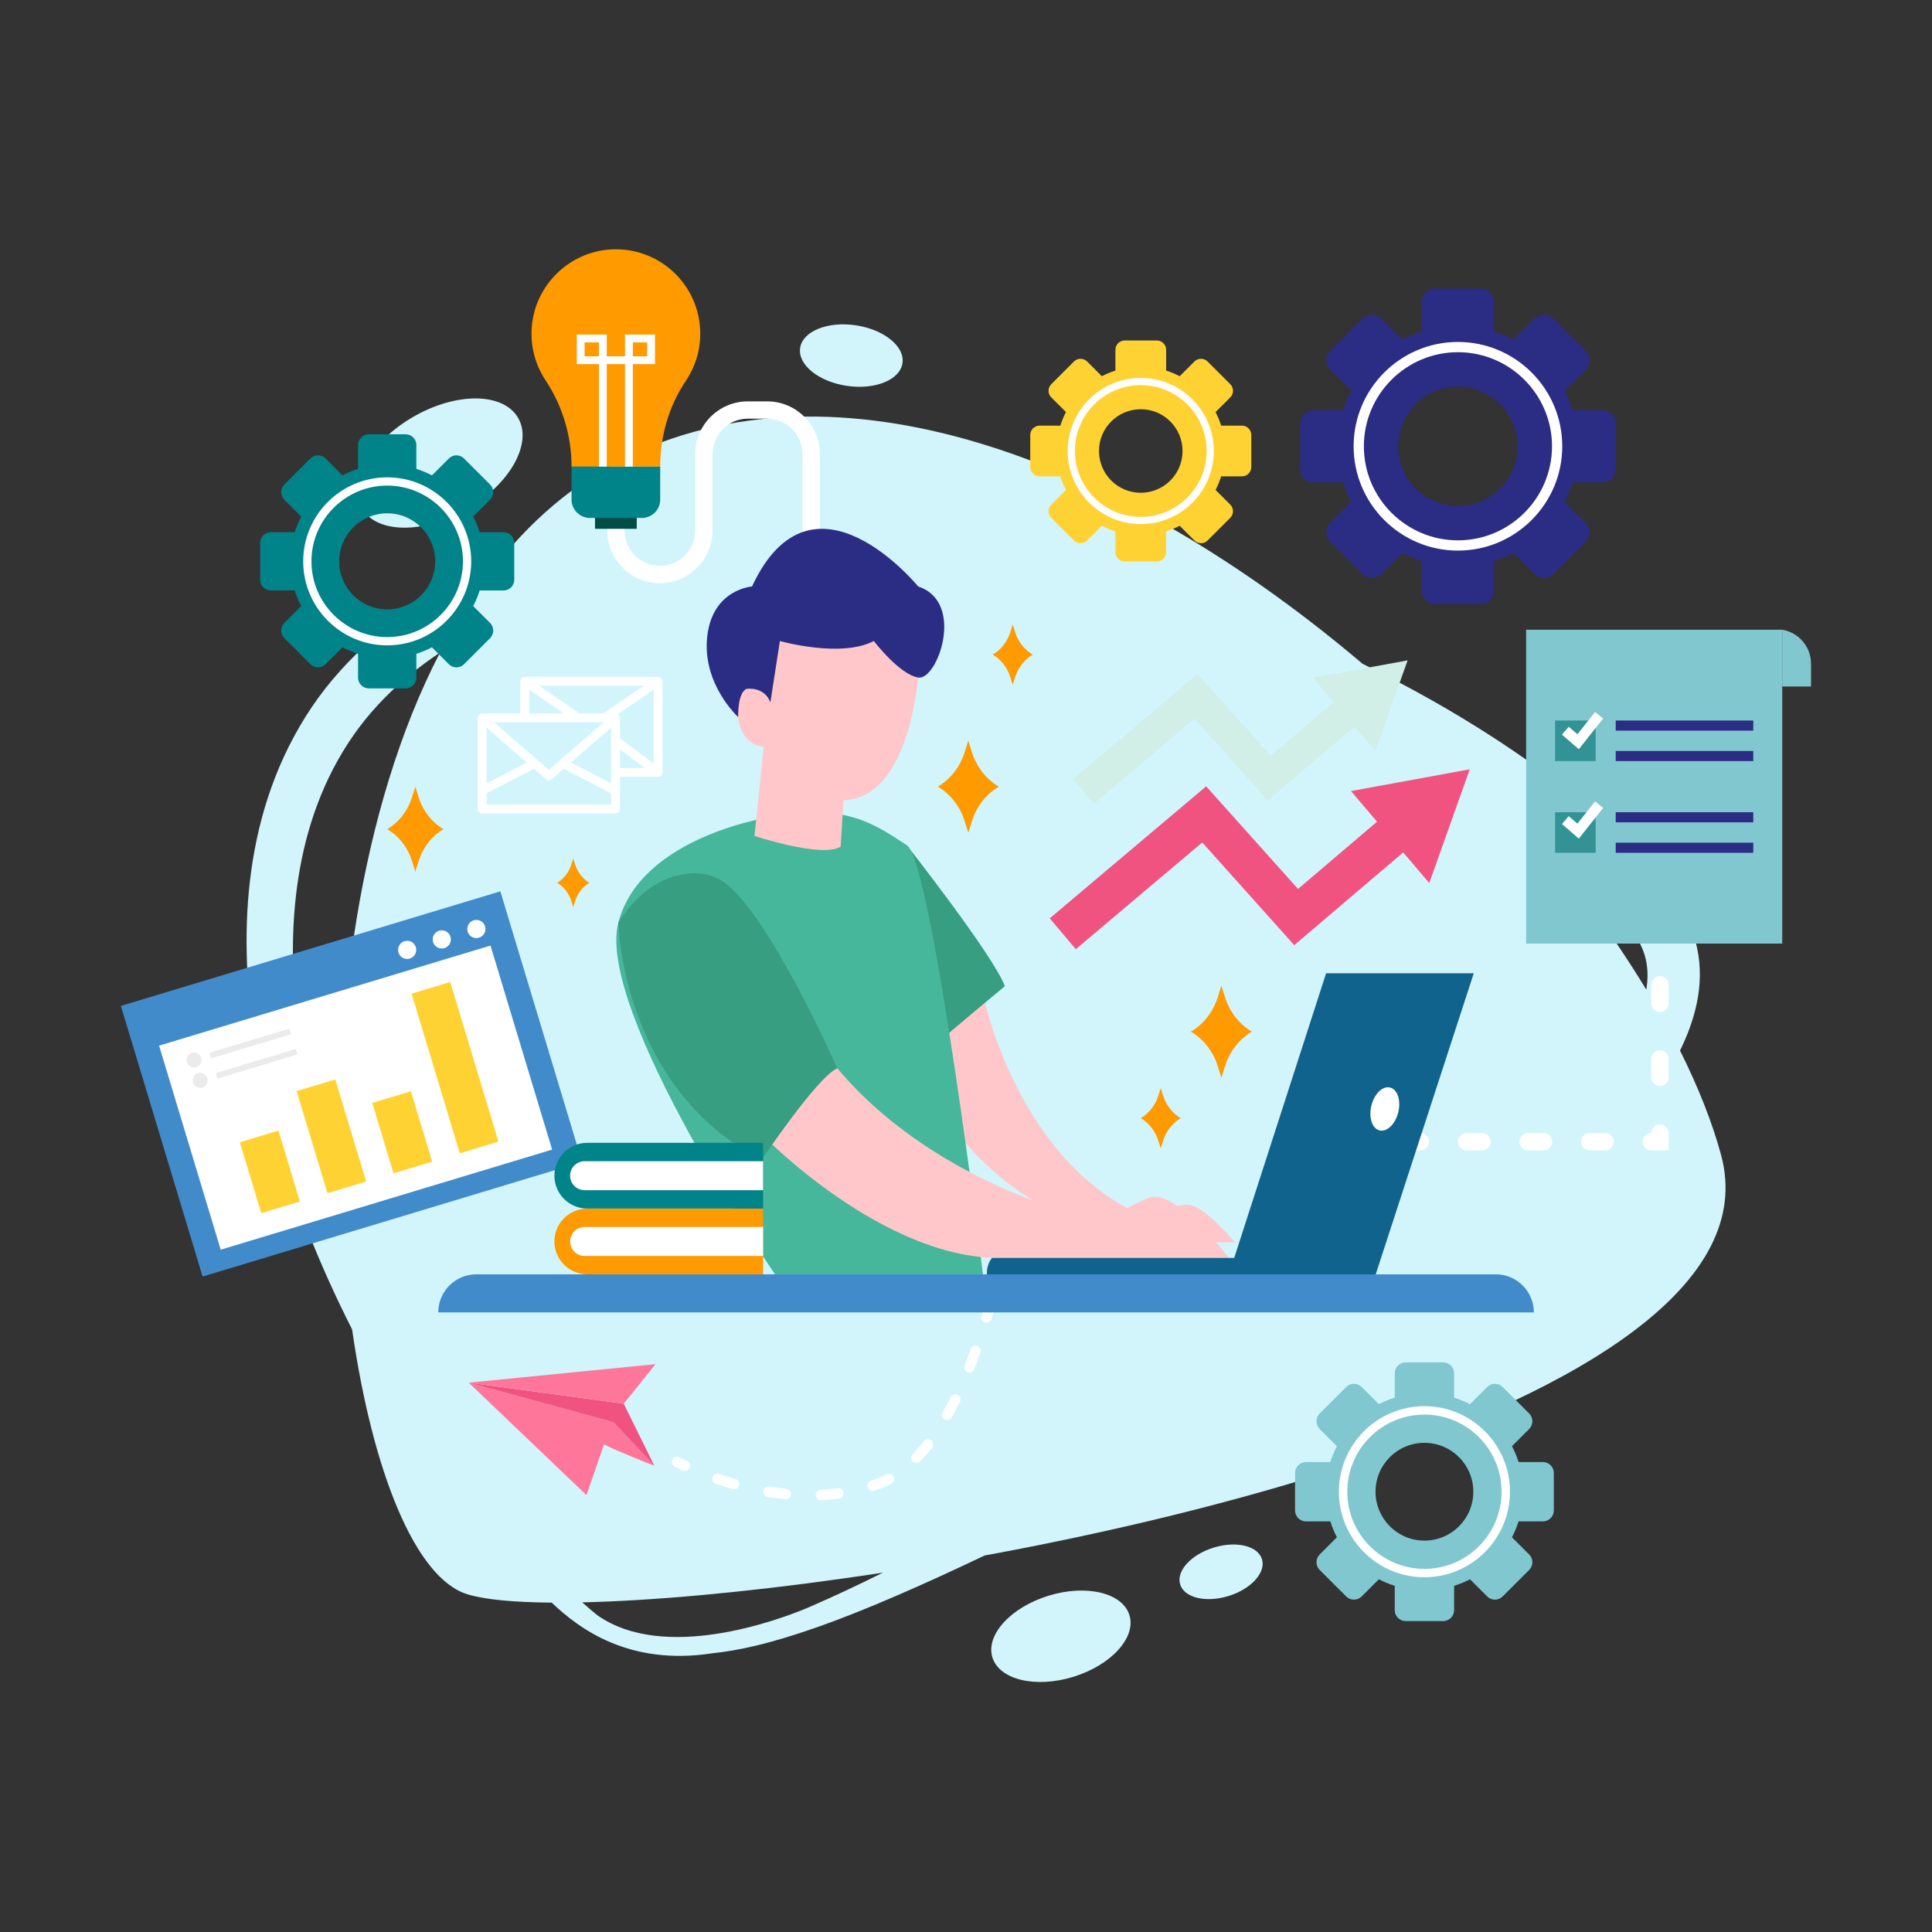 <?xml version="1.0" encoding="utf-8"?>
<!-- Generator: Adobe Illustrator 16.0.0, SVG Export Plug-In . SVG Version: 6.00 Build 0)  -->
<!DOCTYPE svg PUBLIC "-//W3C//DTD SVG 1.1//EN" "http://www.w3.org/Graphics/SVG/1.1/DTD/svg11.dtd">
<svg version="1.1" id="Layer_1" xmlns="http://www.w3.org/2000/svg" xmlns:xlink="http://www.w3.org/1999/xlink" x="0px" y="0px"
	 width="500px" height="500px" viewBox="0 0 500 500" enable-background="new 0 0 500 500" xml:space="preserve">
<rect x="0" y="0" width="500" height="500" fill="#333333" stroke="none"/>
<g id="OBJECTS">
	<g>
		<path fill="#D2F5FC" d="M445.414,298.904c-2.307-8.496-5.911-17.588-10.629-27.021c0.011-0.021,0.022-0.043,0.034-0.065
			c1.832-3.758,3.406-7.815,4.325-12.271c0.918-4.433,1.118-9.332,0.065-14.171c-0.497-2.417-1.359-4.77-2.42-6.999
			c-0.236-0.578-0.568-1.089-0.868-1.624l-0.93-1.587l-0.234-0.387l-0.225-0.327l-0.449-0.653l-0.901-1.307
			c-2.449-3.432-5.063-6.728-7.882-9.787c-11.233-12.318-24.467-22.458-38.498-31.626c-10.868-7.072-22.313-13.456-34.179-19.291
			c-56.854-48.232-128.936-80.475-186.997-55.085c-14.528,6.352-26.685,16.342-36.749,28.871
			c-10.858,4.543-21.03,10.442-29.948,17.704c-6.244,5.051-11.863,10.888-16.518,17.265c-4.643,6.397-8.338,13.316-11.118,20.407
			c-2.786,7.095-4.668,14.355-5.843,21.547c-1.176,7.196-1.653,14.328-1.639,21.293c0.016,6.966,0.523,13.77,1.363,20.375
			c0.833,6.609,2.027,13.02,3.466,19.219c1.436,6.201,3.083,12.205,4.91,18.002c1.845,5.789,3.84,11.379,5.932,16.776
			c3.62,9.211,7.547,17.83,11.642,25.881c5.307,36.917,16.396,64.433,29.851,68.56c4.474,1.37,11.989,2.079,21.802,2.152
			c7.189,6.854,20.074,16.385,41.498,13.123c3.207-0.328,7.045-0.95,11.421-2.002c4.847-1.158,10.339-2.825,16.397-4.979
			c6.065-2.145,12.683-4.802,19.832-7.891c7.119-3.063,14.748-6.561,22.875-10.441c32.102-5.903,65.579-13.873,95.408-23.739
			C409.534,359.225,454.436,332.134,445.414,298.904z M88.138,311.893c-1.523-4.42-2.978-8.949-4.328-13.602
			c-1.604-5.598-3.031-11.364-4.254-17.282c-1.227-5.917-2.215-11.993-2.86-18.198c-0.653-6.203-0.991-12.533-0.88-18.932
			c0.218-12.774,2.251-25.921,7.291-38.185c2.512-6.121,5.769-11.996,9.805-17.401c4.063-5.396,8.88-10.279,14.37-14.613
			c2.117-1.68,4.317-3.278,6.588-4.795C92.777,209.6,85.963,264.469,88.138,311.893z M210.027,415.655
			c-0.5,0.217-0.988,0.425-1.479,0.635c-6.927,2.871-36.615,13.998-53.997,1.708c-1.249-1.007-2.543-2.116-3.868-3.309
			c17.783-0.404,41.165-2.476,67.009-6.104c3.567-0.5,7.184-1.033,10.836-1.593C221.837,410.308,215.659,413.223,210.027,415.655z
			 M426.066,256.139c-8.266-13.66-18.54-27.722-30.339-41.494c0.87,0.667,1.749,1.327,2.604,2.004
			c3.004,2.434,5.975,4.881,8.759,7.458c2.822,2.546,5.484,5.196,7.995,7.914c2.54,2.702,4.815,5.54,6.916,8.415l0.766,1.086
			l0.384,0.543l0.191,0.271c0.059,0.086,0.093,0.157,0.141,0.237l0.544,0.92c0.176,0.308,0.397,0.599,0.515,0.926
			c0.603,1.26,1.109,2.542,1.392,3.895C426.494,250.766,426.512,253.406,426.066,256.139z"/>
		
			<ellipse transform="matrix(-0.5 -0.866 0.866 -0.5 67.02 278.365)" fill="#D2F5FC" cx="113.866" cy="119.836" rx="13.818" ry="23.36"/>
		
			<ellipse transform="matrix(0.147 -0.989 0.989 0.147 96.932 296.421)" fill="#D2F5FC" cx="220.347" cy="92.004" rx="7.922" ry="13.392"/>
		
			<ellipse transform="matrix(-0.295 -0.956 0.956 -0.295 -49.511 810.807)" fill="#D2F5FC" cx="274.432" cy="423.673" rx="10.971" ry="18.547"/>
		
			<ellipse transform="matrix(-0.295 -0.956 0.956 -0.295 20.105 828.836)" fill="#D2F5FC" cx="315.887" cy="407" rx="6.55" ry="11.074"/>
	</g>
	<g>
		<path fill="#2B2C84" d="M414.693,106.125h-7.674c-0.547-1.741-1.242-3.413-2.075-5.005l5.43-5.43c1.346-1.351,1.346-3.536,0-4.882
			L402,82.439c-1.346-1.351-3.531-1.351-4.877,0l-5.429,5.43c-1.594-0.833-3.271-1.534-5.012-2.081v-7.673
			c0-1.909-1.543-3.452-3.451-3.452h-11.835c-1.909,0-3.452,1.543-3.452,3.452v7.673c-1.741,0.547-3.417,1.248-5.011,2.081l0,0
			l-5.43-5.43c-1.346-1.351-3.531-1.351-4.877,0l-8.374,8.369c-1.346,1.346-1.346,3.531,0,4.882l5.43,5.43
			c-0.833,1.593-1.528,3.265-2.075,5.005h-7.674c-1.908,0-3.451,1.549-3.451,3.452v11.835c0,1.909,1.543,3.452,3.451,3.452h7.674
			c0.547,1.741,1.248,3.417,2.075,5.01l-5.43,5.43c-1.346,1.346-1.346,3.531,0,4.882l8.374,8.369c1.347,1.346,3.531,1.346,4.877,0
			l5.43-5.43c1.594,0.829,3.271,1.529,5.011,2.077v7.673c0,1.908,1.543,3.452,3.452,3.452h11.835c1.908,0,3.451-1.544,3.451-3.452
			v-7.673c1.741-0.548,3.417-1.248,5.012-2.077l5.429,5.43c1.346,1.346,3.531,1.346,4.877,0l8.374-8.369
			c1.346-1.351,1.346-3.536,0-4.882l-5.43-5.43c0.829-1.593,1.528-3.27,2.075-5.01h7.674c1.908,0,3.451-1.543,3.451-3.452v-11.835
			C418.145,107.674,416.602,106.125,414.693,106.125z M377.313,130.929c-8.523,0-15.434-6.91-15.434-15.434
			s6.91-15.434,15.434-15.434c8.524,0,15.435,6.91,15.435,15.434S385.836,130.929,377.313,130.929z"/>
		<g>
			<g>
				<path fill="#FFFFFF" d="M377.313,142.493c-14.888,0-26.998-12.111-26.998-26.998c0-14.887,12.11-26.998,26.998-26.998
					c14.887,0,26.997,12.111,26.997,26.998C404.31,130.382,392.199,142.493,377.313,142.493z M377.313,91.148
					c-13.425,0-24.347,10.922-24.347,24.347c0,13.425,10.922,24.347,24.347,24.347s24.347-10.922,24.347-24.347
					C401.659,102.071,390.737,91.148,377.313,91.148z"/>
			</g>
		</g>
	</g>
	<g>
		<path fill="#FFD234" d="M321.414,110.154h-5.375c-0.383-1.219-0.87-2.39-1.454-3.506l3.803-3.803c0.943-0.947,0.943-2.477,0-3.42
			l-5.865-5.862c-0.943-0.946-2.474-0.946-3.416,0l-3.804,3.803c-1.115-0.583-2.291-1.074-3.51-1.458v-5.375
			c0-1.337-1.081-2.418-2.418-2.418h-8.291c-1.337,0-2.418,1.081-2.418,2.418v5.375c-1.219,0.383-2.395,0.874-3.51,1.458l0,0
			l-3.803-3.803c-0.943-0.946-2.474-0.946-3.418,0l-5.865,5.862c-0.942,0.943-0.942,2.473,0,3.42l3.804,3.803
			c-0.584,1.116-1.071,2.287-1.454,3.506h-5.375c-1.336,0-2.418,1.085-2.418,2.418v8.291c0,1.337,1.082,2.418,2.418,2.418h5.375
			c0.383,1.22,0.874,2.394,1.454,3.51l-3.804,3.803c-0.942,0.943-0.942,2.473,0,3.42l5.865,5.862c0.943,0.943,2.475,0.943,3.418,0
			l3.803-3.803c1.115,0.581,2.291,1.071,3.51,1.455v5.375c0,1.337,1.081,2.418,2.418,2.418h8.291c1.337,0,2.418-1.081,2.418-2.418
			v-5.375c1.219-0.384,2.395-0.874,3.51-1.455l3.804,3.803c0.942,0.943,2.473,0.943,3.416,0l5.865-5.862
			c0.943-0.947,0.943-2.477,0-3.42l-3.803-3.803c0.58-1.116,1.071-2.29,1.454-3.51h5.375c1.336,0,2.418-1.081,2.418-2.418v-8.291
			C323.832,111.239,322.75,110.154,321.414,110.154z M295.229,127.529c-5.971,0-10.812-4.84-10.812-10.811
			c0-5.971,4.841-10.812,10.812-10.812c5.972,0,10.812,4.84,10.812,10.812C306.04,122.689,301.2,127.529,295.229,127.529z"/>
		<g>
			<g>
				<path fill="#FFFFFF" d="M295.229,135.629c-10.428,0-18.912-8.483-18.912-18.911c0-10.428,8.484-18.912,18.912-18.912
					c10.429,0,18.912,8.483,18.912,18.912C314.141,127.146,305.657,135.629,295.229,135.629z M295.229,99.664
					c-9.403,0-17.054,7.65-17.054,17.054c0,9.404,7.65,17.054,17.054,17.054c9.404,0,17.055-7.65,17.055-17.054
					C312.283,107.314,304.633,99.664,295.229,99.664z"/>
			</g>
		</g>
	</g>
	<g>
		<path fill="#81C7CF" d="M399.292,378.373H393c-0.449-1.428-1.019-2.799-1.702-4.104l4.452-4.453c1.104-1.107,1.104-2.897,0-4.002
			l-6.866-6.862c-1.104-1.108-2.896-1.108-4,0l-4.452,4.452c-1.307-0.684-2.682-1.258-4.108-1.707v-6.293
			c0-1.563-1.267-2.829-2.831-2.829h-9.705c-1.565,0-2.831,1.266-2.831,2.829v6.293c-1.427,0.449-2.802,1.023-4.108,1.707l0,0
			l-4.451-4.452c-1.104-1.108-2.896-1.108-4,0l-6.866,6.862c-1.104,1.104-1.104,2.895,0,4.002l4.453,4.453
			c-0.685,1.306-1.254,2.678-1.703,4.104h-6.292c-1.565,0-2.831,1.271-2.831,2.83v9.706c0,1.563,1.266,2.831,2.831,2.831h6.292
			c0.449,1.428,1.022,2.802,1.703,4.107l-4.453,4.452c-1.104,1.104-1.104,2.896,0,4.003l6.866,6.862c1.104,1.104,2.896,1.104,4,0
			l4.451-4.452c1.307,0.68,2.682,1.253,4.108,1.703v6.291c0,1.564,1.266,2.831,2.831,2.831h9.705c1.564,0,2.831-1.267,2.831-2.831
			v-6.291c1.427-0.45,2.802-1.023,4.108-1.703l4.452,4.452c1.104,1.104,2.896,1.104,4,0l6.866-6.862
			c1.104-1.107,1.104-2.898,0-4.003l-4.452-4.452c0.679-1.307,1.253-2.681,1.702-4.107h6.292c1.565,0,2.831-1.268,2.831-2.831
			v-9.706C402.123,379.645,400.857,378.373,399.292,378.373z M368.64,398.712c-6.989,0-12.655-5.666-12.655-12.655
			c0-6.988,5.666-12.656,12.655-12.656c6.99,0,12.656,5.666,12.656,12.656C381.296,393.045,375.63,398.712,368.64,398.712z"/>
		<g>
			<g>
				<path fill="#FFFFFF" d="M368.64,408.194c-12.208,0-22.138-9.932-22.138-22.138c0-12.207,9.931-22.139,22.138-22.139
					s22.139,9.932,22.139,22.139C390.778,398.263,380.847,408.194,368.64,408.194z M368.64,366.093
					c-11.008,0-19.964,8.955-19.964,19.964s8.956,19.964,19.964,19.964c11.009,0,19.964-8.955,19.964-19.964
					S379.648,366.093,368.64,366.093z"/>
			</g>
		</g>
	</g>
	<g>
		<path fill="#008489" d="M130.31,137.73h-6.179c-0.44-1.402-1-2.748-1.671-4.031l4.372-4.372c1.084-1.088,1.084-2.847,0-3.932
			l-6.743-6.739c-1.084-1.088-2.843-1.088-3.927,0l-4.372,4.372c-1.283-0.671-2.633-1.235-4.035-1.676v-6.179
			c0-1.537-1.243-2.78-2.78-2.78h-9.531c-1.537,0-2.78,1.243-2.78,2.78v6.179c-1.402,0.441-2.752,1.005-4.034,1.676l0,0
			l-4.372-4.372c-1.084-1.088-2.843-1.088-3.927,0l-6.743,6.739c-1.084,1.084-1.084,2.843,0,3.932l4.372,4.372
			c-0.671,1.283-1.231,2.629-1.672,4.031h-6.179c-1.537,0-2.78,1.247-2.78,2.78v9.53c0,1.537,1.243,2.78,2.78,2.78h6.179
			c0.441,1.402,1.004,2.752,1.672,4.035l-4.372,4.372c-1.084,1.084-1.084,2.844,0,3.932l6.743,6.739
			c1.084,1.084,2.843,1.084,3.927,0l4.373-4.372c1.282,0.667,2.632,1.231,4.034,1.672v6.179c0,1.537,1.243,2.78,2.78,2.78h9.531
			c1.537,0,2.78-1.243,2.78-2.78v-6.179c1.402-0.441,2.752-1.005,4.035-1.672l4.372,4.372c1.084,1.084,2.843,1.084,3.927,0
			l6.743-6.739c1.084-1.088,1.084-2.847,0-3.932l-4.372-4.372c0.667-1.283,1.231-2.633,1.671-4.035h6.179
			c1.537,0,2.78-1.243,2.78-2.78v-9.53C133.09,138.977,131.847,137.73,130.31,137.73z M100.209,157.704
			c-6.864,0-12.429-5.564-12.429-12.429c0-6.864,5.564-12.428,12.429-12.428c6.864,0,12.428,5.564,12.428,12.428
			C112.638,152.139,107.073,157.704,100.209,157.704z"/>
		<g>
			<g>
				<path fill="#FFFFFF" d="M100.209,167.015c-11.987,0-21.74-9.752-21.74-21.74c0-11.988,9.752-21.74,21.74-21.74
					s21.74,9.752,21.74,21.74C121.949,157.263,112.197,167.015,100.209,167.015z M100.209,125.67
					c-10.81,0-19.605,8.795-19.605,19.605s8.795,19.604,19.605,19.604c10.811,0,19.605-8.794,19.605-19.604
					S111.02,125.67,100.209,125.67z"/>
			</g>
		</g>
	</g>
	<g>
		<g>
			<path fill="#FFFFFF" d="M170.772,150.925c-7.512,0-13.623-6.111-13.623-13.623v-6.268h4.478v6.268
				c0,5.042,4.102,9.146,9.145,9.146s9.145-4.102,9.145-9.146v-19.805c0-7.511,6.111-13.623,13.623-13.623h5.004
				c7.512,0,13.623,6.111,13.623,13.623v50.462h-4.478v-50.462c0-5.042-4.102-9.145-9.145-9.145h-5.004
				c-5.042,0-9.145,4.102-9.145,9.145v19.805C184.396,144.813,178.284,150.925,170.772,150.925z"/>
		</g>
		<g>
			<path fill="#FF9A00" d="M181.224,86.352c0-12.572-10.625-22.663-23.386-21.781c-10.689,0.738-19.382,9.345-20.216,20.028
				c-0.399,5.115,0.966,9.894,3.551,13.794c4.398,6.636,6.744,14.42,6.744,22.381v0.001h22.944l0,0
				c0-7.904,2.232-15.687,6.649-22.241C179.855,95.054,181.224,90.863,181.224,86.352z"/>
			<path fill="#FFFFFF" d="M161.75,86.583v5.624h-0.788h-3.149h-0.787v-5.624h-7.76v7.648h5.736v29.354h2.024V94.232h0.787h3.149
				h0.788v29.354h2.024V94.232h5.736v-7.648L161.75,86.583L161.75,86.583z M155.002,92.208h-3.711v-3.6h3.711V92.208z
				 M167.486,92.208h-3.711v-3.6h3.711V92.208z"/>
			<g>
				<rect x="153.99" y="131.684" fill="#004D47" width="10.797" height="5.173"/>
				<path fill="#008489" d="M166.094,134.046h-13.411c-2.632,0-4.767-2.134-4.767-4.766v-8.505h22.944v8.505
					C170.86,131.912,168.727,134.046,166.094,134.046z"/>
			</g>
		</g>
	</g>
	<g>
		<polygon fill="#F15381" points="380.375,199.092 349.634,204.729 356.377,212.653 335.932,230.05 312.152,203.501 
			271.674,237.667 278.413,245.651 311.138,218.029 334.945,244.607 363.147,220.61 369.89,228.535 		"/>
		<polygon fill="#D1EEE7" points="364.291,170.905 339.803,175.396 345.174,181.708 328.889,195.565 309.947,174.417 
			277.704,201.633 283.07,207.993 309.14,185.99 328.103,207.161 350.567,188.046 355.938,194.358 		"/>
	</g>
	<g>
		<path fill="#FFFFFF" d="M429.592,216.779c-1.236,0-2.239,1.002-2.239,2.239v2.239c0,1.237,1.003,2.239,2.239,2.239
			c1.237,0,2.239-1.002,2.239-2.239v-2.239C431.831,217.782,430.829,216.779,429.592,216.779z"/>
		<path fill="#FFFFFF" d="M429.592,271.805c-1.236,0-2.239,1.002-2.239,2.238v4.8c0,1.236,1.003,2.239,2.239,2.239
			c1.237,0,2.239-1.003,2.239-2.239v-4.8C431.831,272.807,430.829,271.805,429.592,271.805z"/>
		<path fill="#FFFFFF" d="M429.592,233.415c-1.236,0-2.239,1.002-2.239,2.239v4.798c0,1.237,1.003,2.239,2.239,2.239
			c1.237,0,2.239-1.002,2.239-2.239v-4.798C431.831,234.417,430.829,233.415,429.592,233.415z"/>
		<path fill="#FFFFFF" d="M429.592,252.609c-1.236,0-2.239,1.002-2.239,2.238v4.799c0,1.236,1.003,2.24,2.239,2.24
			c1.237,0,2.239-1.004,2.239-2.24v-4.799C431.831,253.611,430.829,252.609,429.592,252.609z"/>
		<path fill="#FFFFFF" d="M429.592,290.999c-1.236,0-2.239,1.003-2.239,2.239c-1.236,0-2.238,1.003-2.238,2.238
			c0,1.237,1.002,2.239,2.238,2.239h4.479v-4.479C431.831,292.002,430.829,290.999,429.592,290.999z"/>
		<path fill="#FFFFFF" d="M367.601,293.238h-3.982c-1.237,0-2.239,1.003-2.239,2.238c0,1.237,1.002,2.239,2.239,2.239h3.982
			c1.237,0,2.239-1.002,2.239-2.239C369.84,294.241,368.838,293.238,367.601,293.238z"/>
		<path fill="#FFFFFF" d="M383.535,293.238h-3.984c-1.235,0-2.239,1.003-2.239,2.238c0,1.237,1.003,2.239,2.239,2.239h3.984
			c1.237,0,2.239-1.002,2.239-2.239C385.774,294.241,384.772,293.238,383.535,293.238z"/>
		<path fill="#FFFFFF" d="M399.469,293.238h-3.983c-1.236,0-2.239,1.003-2.239,2.238c0,1.237,1.002,2.239,2.239,2.239h3.983
			c1.237,0,2.239-1.002,2.239-2.239C401.708,294.241,400.706,293.238,399.469,293.238z"/>
		<path fill="#FFFFFF" d="M415.402,293.238h-3.983c-1.237,0-2.239,1.003-2.239,2.238c0,1.237,1.002,2.239,2.239,2.239h3.983
			c1.236,0,2.238-1.002,2.238-2.239C417.642,294.241,416.639,293.238,415.402,293.238z"/>
		<path fill="#FFFFFF" d="M351.667,293.238h-2.239c-1.236,0-2.238,1.003-2.238,2.238c0,1.237,1.002,2.239,2.238,2.239h2.239
			c1.237,0,2.239-1.002,2.239-2.239C353.906,294.241,352.904,293.238,351.667,293.238z"/>
	</g>
	<g>
		
			<rect x="39.674" y="243.8" transform="matrix(-0.957 0.289 -0.289 -0.957 259.068 522.566)" fill="#428BCA" width="102.62" height="73.188"/>
		<g>
			
				<rect x="47.241" y="256.345" transform="matrix(-0.957 0.289 -0.289 -0.957 262.182 529.185)" fill="#FFFFFF" width="89.624" height="55.177"/>
			<g>
				<circle fill="#FFFFFF" cx="105.373" cy="245.826" r="2.353"/>
				<circle fill="#FFFFFF" cx="114.328" cy="243.125" r="2.353"/>
				<circle fill="#FFFFFF" cx="123.284" cy="240.423" r="2.352"/>
			</g>
		</g>
		<g>
			
				<rect x="64.601" y="293.586" transform="matrix(-0.957 0.289 -0.289 -0.957 224.283 573.245)" fill="#FFD234" width="10.457" height="19.182"/>
			
				<rect x="80.521" y="280.168" transform="matrix(-0.957 0.289 -0.289 -0.957 252.785 550.628)" fill="#FFD234" width="10.457" height="27.609"/>
			
				<rect x="98.889" y="283.376" transform="matrix(-0.957 0.289 -0.289 -0.957 288.381 543.247)" fill="#FFD234" width="10.456" height="19.041"/>
			
				<rect x="112.543" y="254.58" transform="matrix(-0.957 0.289 -0.289 -0.957 310.277 506.563)" fill="#FFD234" width="10.456" height="43.179"/>
		</g>
		<g>
			<g>
				<circle fill="#EBEBEB" cx="50.224" cy="274.318" r="1.932"/>
				
					<rect x="54.016" y="269.162" transform="matrix(-0.957 0.289 -0.289 -0.957 204.842 509.615)" fill="#EBEBEB" width="21.621" height="1.513"/>
			</g>
			<g>
				<circle fill="#EBEBEB" cx="51.814" cy="279.589" r="1.932"/>
				
					<rect x="55.607" y="274.434" transform="matrix(-0.957 0.289 -0.289 -0.957 209.479 519.473)" fill="#EBEBEB" width="21.621" height="1.513"/>
			</g>
		</g>
	</g>
	<g>
		<path fill="#FFFFFF" d="M171.431,200.029c0.005-0.044,0.026-0.084,0.026-0.13v-23.573c0-0.038-0.018-0.07-0.021-0.107
			c-0.007-0.077-0.022-0.148-0.045-0.223c-0.024-0.077-0.053-0.146-0.091-0.215c-0.018-0.032-0.021-0.067-0.042-0.098
			c-0.02-0.029-0.05-0.043-0.072-0.07c-0.052-0.063-0.107-0.116-0.171-0.166c-0.055-0.043-0.109-0.083-0.169-0.115
			c-0.067-0.036-0.136-0.061-0.209-0.083c-0.071-0.021-0.139-0.036-0.212-0.042c-0.038-0.004-0.071-0.022-0.109-0.022h-34.523
			c-0.037,0-0.068,0.017-0.104,0.021c-0.077,0.007-0.149,0.022-0.223,0.044c-0.071,0.022-0.137,0.045-0.201,0.08
			c-0.063,0.033-0.119,0.072-0.175,0.118c-0.063,0.05-0.118,0.103-0.169,0.165c-0.022,0.027-0.053,0.042-0.072,0.071
			c-0.021,0.031-0.024,0.066-0.042,0.098c-0.039,0.069-0.067,0.138-0.091,0.215c-0.023,0.075-0.038,0.146-0.045,0.223
			c-0.004,0.037-0.022,0.069-0.022,0.107v8.316h-9.869c-0.014,0-0.024,0.007-0.038,0.008c-0.086,0.002-0.168,0.028-0.252,0.051
			c-0.061,0.016-0.125,0.023-0.181,0.049c-0.06,0.027-0.11,0.073-0.166,0.112c-0.069,0.047-0.139,0.09-0.195,0.151
			c-0.009,0.009-0.021,0.013-0.03,0.023c-0.036,0.041-0.049,0.092-0.078,0.137c-0.045,0.069-0.092,0.135-0.122,0.214
			c-0.029,0.078-0.036,0.157-0.048,0.237c-0.008,0.055-0.032,0.103-0.032,0.16v23.579c0,0.631,0.512,1.143,1.143,1.143h34.523
			c0.631,0,1.142-0.511,1.142-1.143v-4.582c0.011-0.076,0.005-0.149,0-0.225v-3.516h9.87c0.171,0,0.329-0.043,0.475-0.111
			c0.04-0.018,0.071-0.049,0.108-0.072c0.105-0.064,0.199-0.138,0.279-0.231c0.015-0.019,0.039-0.024,0.053-0.044
			c0.027-0.036,0.033-0.079,0.055-0.117c0.041-0.069,0.075-0.136,0.101-0.212C171.41,200.179,171.422,200.106,171.431,200.029z
			 M160.445,191.091v-5.306c0-0.057-0.024-0.105-0.032-0.16c-0.012-0.08-0.019-0.16-0.048-0.237
			c-0.03-0.079-0.077-0.145-0.123-0.214c-0.029-0.045-0.042-0.096-0.078-0.137c-0.009-0.01-0.021-0.014-0.03-0.023
			c-0.058-0.063-0.129-0.106-0.2-0.155c-0.014-0.009-0.027-0.022-0.041-0.032l9.278-6.337v19.128L160.445,191.091z M125.921,188.29
			l10.414,9.045l-10.414,5.412V188.29z M139.083,196.696c-0.001,0-0.001-0.001-0.002-0.002l-11.244-9.767h7.932
			c0.008,0,0.015,0.004,0.022,0.004s0.014-0.004,0.022-0.004h13.804c0.01,0,0.021,0.004,0.03,0.004c0.013,0,0.025-0.004,0.038-0.004
			h6.561l-11.244,9.766c-0.001,0.001-0.002,0.002-0.003,0.003l-2.958,2.568L139.083,196.696z M156.11,184.643h-6.115l-10.505-7.174
			h27.125L156.11,184.643z M158.16,188.29v14.447l-10.413-5.402L158.16,188.29z M136.933,178.49l9.009,6.153h-9.009V178.49z
			 M125.921,208.222v-2.9l12.269-6.375l3.102,2.694c0.215,0.187,0.482,0.28,0.749,0.28s0.535-0.094,0.75-0.28l3.102-2.694
			l12.268,6.365v2.912h-32.24V208.222z M160.445,193.944l6.435,4.813h-6.435V193.944z"/>
	</g>
	<g>
		<g>
			<path fill="#FF769B" d="M151.78,386.938l4.578-13.242c-0.232,0.445,13.002,5.658,13.002,5.658l-10.605-11.276
				c0,0-0.018,0.034-0.052,0.099l0.052-0.099l-37.458-10.25L151.78,386.938z M158.055,369.413l0.006-0.013
				C158.059,369.404,158.057,369.408,158.055,369.413z"/>
			<polygon fill="#F15381" points="169.36,379.354 161.426,363.271 121.296,357.827 158.755,368.077 			"/>
			<polygon fill="#FF769B" points="161.426,363.271 169.664,353.039 121.296,357.827 			"/>
		</g>
		<g>
			<g>
				<path fill="#FFFFFF" d="M177.7,380.598c-0.327,0.123-0.703,0.118-1.045-0.041c-1.314-0.619-2.042-1.016-2.072-1.031
					c-0.652-0.354-0.892-1.172-0.537-1.822c0.354-0.651,1.17-0.893,1.822-0.537c0.007,0.004,0.697,0.379,1.931,0.959
					c0.671,0.316,0.959,1.117,0.643,1.788C178.288,380.242,178.017,380.479,177.7,380.598z"/>
			</g>
			<g>
				<path fill="#FFFFFF" d="M228.23,385.087c-0.658,0.247-1.317,0.479-1.976,0.694c-0.706,0.229-1.464-0.155-1.694-0.861
					c-0.229-0.705,0.153-1.438,0.86-1.693c1.339-0.438,2.686-0.925,4-1.61c0.661-0.331,1.469-0.087,1.813,0.571
					c0.342,0.658,0.087,1.469-0.571,1.813C229.862,384.415,229.045,384.781,228.23,385.087z M217.456,387.752
					c-0.095,0.035-0.195,0.061-0.299,0.074c-1.512,0.199-3.072,0.338-4.636,0.413c-0.741,0.034-1.371-0.536-1.406-1.278
					c-0.036-0.74,0.538-1.368,1.277-1.404c1.491-0.072,2.977-0.205,4.416-0.395c0.735-0.098,1.411,0.422,1.507,1.156
					C218.396,386.95,218.027,387.537,217.456,387.752z M237.667,378.535c-0.469,0.176-1.018,0.082-1.403-0.288
					c-0.535-0.515-0.553-1.364-0.039-1.899c0.966-1.008,1.93-2.132,2.863-3.341c0.452-0.589,1.297-0.696,1.884-0.241
					c0.587,0.451,0.696,1.297,0.243,1.883c-0.992,1.285-2.018,2.482-3.051,3.56C238.019,378.357,237.849,378.466,237.667,378.535z
					 M203.847,387.908c-0.186,0.07-0.391,0.1-0.603,0.078c-1.504-0.146-3.049-0.35-4.593-0.602c-0.732-0.119-1.229-0.81-1.109-1.542
					c0.12-0.731,0.811-1.229,1.542-1.108c1.487,0.242,2.974,0.438,4.421,0.578c0.739,0.072,1.279,0.729,1.207,1.469
					C204.661,387.309,204.311,387.732,203.847,387.908z M245.587,367.473c-0.357,0.135-0.769,0.115-1.128-0.084
					c-0.647-0.363-0.879-1.182-0.518-1.83c0.7-1.252,1.399-2.588,2.078-3.968c0.327-0.665,1.132-0.938,1.798-0.61
					c0.666,0.326,0.94,1.133,0.613,1.799c-0.699,1.42-1.42,2.798-2.144,4.092C246.125,367.158,245.874,367.364,245.587,367.473z
					 M190.47,385.334c-0.259,0.098-0.55,0.116-0.837,0.035c-1.465-0.414-2.949-0.876-4.409-1.374
					c-0.703-0.239-1.078-1.002-0.838-1.704c0.239-0.703,1.002-1.078,1.705-0.839c1.416,0.481,2.853,0.93,4.273,1.331
					c0.714,0.201,1.13,0.943,0.928,1.658C191.17,384.869,190.856,385.189,190.47,385.334z M251.355,355.117
					c-0.299,0.111-0.643,0.117-0.964-0.01c-0.691-0.271-1.029-1.051-0.757-1.741c0.533-1.353,1.067-2.772,1.587-4.222
					c0.25-0.699,1.02-1.063,1.719-0.812c0.697,0.25,1.062,1.021,0.811,1.718c-0.529,1.477-1.072,2.922-1.616,4.301
					C251.988,354.721,251.7,354.988,251.355,355.117z M255.789,342.206c-0.266,0.101-0.564,0.117-0.857,0.028
					c-0.709-0.213-1.113-0.961-0.9-1.672c0.439-1.47,0.855-2.92,1.246-4.346c0.195-0.716,0.935-1.136,1.65-0.939
					c0.715,0.195,1.137,0.937,0.94,1.65c-0.396,1.444-0.817,2.915-1.263,4.405C256.479,341.752,256.168,342.063,255.789,342.206z"/>
			</g>
		</g>
	</g>
	<g>
		<g>
			<g>
				<g>
					<path fill="#FFC7CA" d="M254.377,257.248c0,0,9.031,45.23,43.961,58.441c0,0,5.822-4.703,9.854-3.808
						c4.029,0.896,11.419,9.628,11.419,9.628h-22.839c0,0-37.394-3.582-56.65-40.08l-1.119-13.658L254.377,257.248z"/>
					<path fill="#389E81" d="M234.673,218.735c0,0,22.688,28.885,25.376,36.498c0,0-14.33,11.867-18.809,15.897
						c0,0-16.994-33.293-14.106-42.543C229.822,219.98,234.673,218.735,234.673,218.735z"/>
					<path fill="#47B79B" d="M200.34,211.271c0,0-34.333,4.777-40.304,27.466c-5.971,22.69,40.528,91.058,40.528,91.058h53.813
						c0,0-13.136-106.881-19.704-111.061C228.105,214.555,219.447,207.39,200.34,211.271z"/>
					<g>
						<path fill="#FFC7CA" d="M218.85,198.135l-1.288,20.984c-4.846,2.991-22.295-2.775-22.295-2.775l2.382-23.045L218.85,198.135z"
							/>
						<g>
							<path fill="#FFC7CA" d="M238.106,168.579c0,0-0.634,43.779-24.63,38.065c-28.213-6.717-15.226-47.024-15.226-47.024
								L238.106,168.579z"/>
							<path fill="#FFC7CA" d="M198.25,180.819c0,0-1.94-4.329-5.075-2.538c-3.135,1.791-3.881,14.061,4.478,15.016L198.25,180.819z
								"/>
						</g>
						<path fill="#2B2C84" d="M193.175,178.282c0,0,4.627-0.747,6.195,3.508l2.463-15.898c0,0,15.725,4.479,24.32,0
							c0,0,6.524,8.603,11.478,9.452c4.954,0.848,12.288-19.528,0-23.558c0,0-27.388-33.587-43.013,0
							c0,0-10.251,0.672-11.594,12.987c-1.343,12.315,8.021,20.801,8.021,20.801S190.786,179.476,193.175,178.282z"/>
					</g>
					<g>
						<path fill="#FFC7CA" d="M198.026,294.418c0,0,30.453,31.124,60.457,31.124c30.004,0,31.349,0,31.349,0h28.213
							c0,0-13.883-18.138-20.601-15.563c-6.717,2.576-11.194,6.383-11.194,6.383s-42.841-8.119-69.562-39.887
							C216.687,276.477,203.73,276.508,198.026,294.418z"/>
						<path fill="#389E81" d="M160.036,238.738c0,0,0.597,42.394,37.02,61.501c0,0,14.481-21.554,19.631-23.765
							c0,0-17.898-40.665-29.781-48.484C180.862,224.013,168.395,225.303,160.036,238.738z"/>
					</g>
				</g>
				<path fill="#10638C" d="M256.766,325.542c0,0-1.492,1.567-1.344,4.254h96.581c0,0-1.045-4.03-2.388-4.254H256.766z"/>
				<polygon fill="#10638C" points="318.043,329.796 343.196,251.874 381.411,251.874 356.034,329.796 				"/>
				
					<ellipse transform="matrix(0.237 -0.972 0.972 0.237 -5.604 567.135)" fill="#FFFFFF" cx="358.219" cy="287.135" rx="5.709" ry="3.582"/>
			</g>
			<path fill="#428BCA" d="M396.96,339.648H113.422l0,0c0-5.441,4.411-9.854,9.853-9.854h263.834
				C392.55,329.796,396.96,334.207,396.96,339.648L396.96,339.648z"/>
			<g>
				<path fill="#FF9A00" d="M197.49,329.796h-45.501c-4.699,0-8.509-3.81-8.509-8.509l0,0c0-4.699,3.81-8.51,8.509-8.51h45.501
					V329.796L197.49,329.796z"/>
				<path fill="#FFFFFF" d="M197.49,325.037h-46.194c-2.071,0-3.75-1.68-3.75-3.75l0,0c0-2.071,1.679-3.749,3.75-3.749h46.194
					V325.037z"/>
			</g>
			<g>
				<path fill="#008489" d="M197.49,312.777h-45.501c-4.699,0-8.509-3.81-8.509-8.508l0,0c0-4.699,3.81-8.51,8.509-8.51h45.501
					V312.777L197.49,312.777z"/>
				<path fill="#FFFFFF" d="M197.49,308.02h-46.194c-2.071,0-3.75-1.679-3.75-3.75l0,0c0-2.069,1.679-3.748,3.75-3.748h46.194
					V308.02z"/>
			</g>
		</g>
		<path fill="#FF9A00" d="M147.864,233.2l0.492,1.57l0.491-1.57c0.633-2.021,1.947-3.712,3.681-4.736l0,0l0,0
			c-1.734-1.023-3.048-2.714-3.681-4.735l-0.491-1.57l-0.492,1.57c-0.632,2.021-1.946,3.712-3.681,4.735l0,0l0,0
			C145.917,229.488,147.231,231.178,147.864,233.2z"/>
		<path fill="#FF9A00" d="M249.668,212.542l0.93,2.969l0.928-2.969c1.197-3.822,3.683-7.02,6.961-8.955l0,0l0,0
			c-3.279-1.936-5.764-5.133-6.961-8.955l-0.928-2.969l-0.93,2.969c-1.196,3.822-3.681,7.019-6.961,8.955l0,0l0,0
			C245.987,205.522,248.472,208.719,249.668,212.542z"/>
		<path fill="#FF9A00" d="M315.167,275.947l0.929,2.969l0.93-2.969c1.196-3.823,3.682-7.021,6.961-8.956l0,0l0,0
			c-3.28-1.937-5.766-5.132-6.961-8.955l-0.93-2.97l-0.929,2.97c-1.196,3.823-3.681,7.021-6.961,8.955l0,0l0,0
			C311.486,268.928,313.971,272.124,315.167,275.947z"/>
		<path fill="#FF9A00" d="M299.79,295.247l0.608,1.944l0.608-1.944c0.784-2.505,2.412-4.601,4.562-5.867l0,0l0,0
			c-2.148-1.269-3.776-3.362-4.562-5.866l-0.608-1.945l-0.608,1.945c-0.784,2.504-2.412,4.598-4.562,5.866l0,0l0,0
			C297.378,290.646,299.006,292.742,299.79,295.247z"/>
		<path fill="#FF9A00" d="M261.484,175.288l0.608,1.945l0.608-1.945c0.783-2.504,2.412-4.599,4.561-5.867l0,0l0,0
			c-2.148-1.268-3.777-3.363-4.561-5.867l-0.608-1.945l-0.608,1.945c-0.784,2.504-2.412,4.599-4.562,5.867l0,0l0,0
			C259.072,170.689,260.7,172.783,261.484,175.288z"/>
		<path fill="#FF9A00" d="M106.633,222.852l0.857,2.74l0.857-2.74c1.104-3.527,3.397-6.478,6.424-8.264l0,0l0,0
			c-3.027-1.786-5.32-4.736-6.424-8.264l-0.857-2.74l-0.857,2.74c-1.104,3.527-3.397,6.478-6.423,8.264l0,0l0,0
			C103.236,216.374,105.529,219.324,106.633,222.852z"/>
	</g>
	<g>
		<g>
			<rect x="394.961" y="162.974" fill="#81C7CF" width="66.278" height="81.226"/>
			<path fill="#81C7CF" d="M468.7,171.787v5.875h-7.461v-14.688C465.476,163.672,468.7,167.353,468.7,171.787z"/>
		</g>
		<g>
			<g>
				<g>
					<rect x="402.454" y="186.472" fill="#339295" width="10.495" height="10.495"/>
				</g>
				<g>
					<rect x="418.145" y="186.472" fill="#2B2C84" width="35.604" height="2.616"/>
					<rect x="418.145" y="194.351" fill="#2B2C84" width="35.604" height="2.616"/>
				</g>
			</g>
			<g>
				<rect x="402.454" y="210.206" fill="#339295" width="10.495" height="10.495"/>
				<g>
					<rect x="418.145" y="210.206" fill="#2B2C84" width="35.604" height="2.616"/>
					<rect x="418.145" y="218.085" fill="#2B2C84" width="35.604" height="2.616"/>
				</g>
			</g>
		</g>
		<g>
			<polygon fill="#FFFFFF" points="408.596,193.893 404.233,190.122 405.991,188.089 408.233,190.027 412.792,184.282 
				414.897,185.952 			"/>
		</g>
		<g>
			<polygon fill="#FFFFFF" points="408.596,217.031 404.233,213.259 405.991,211.227 408.233,213.165 412.792,207.419 
				414.897,209.09 			"/>
		</g>
	</g>
</g>
<g id="DESIGNED_BY_FREEPIK">
</g>
</svg>
